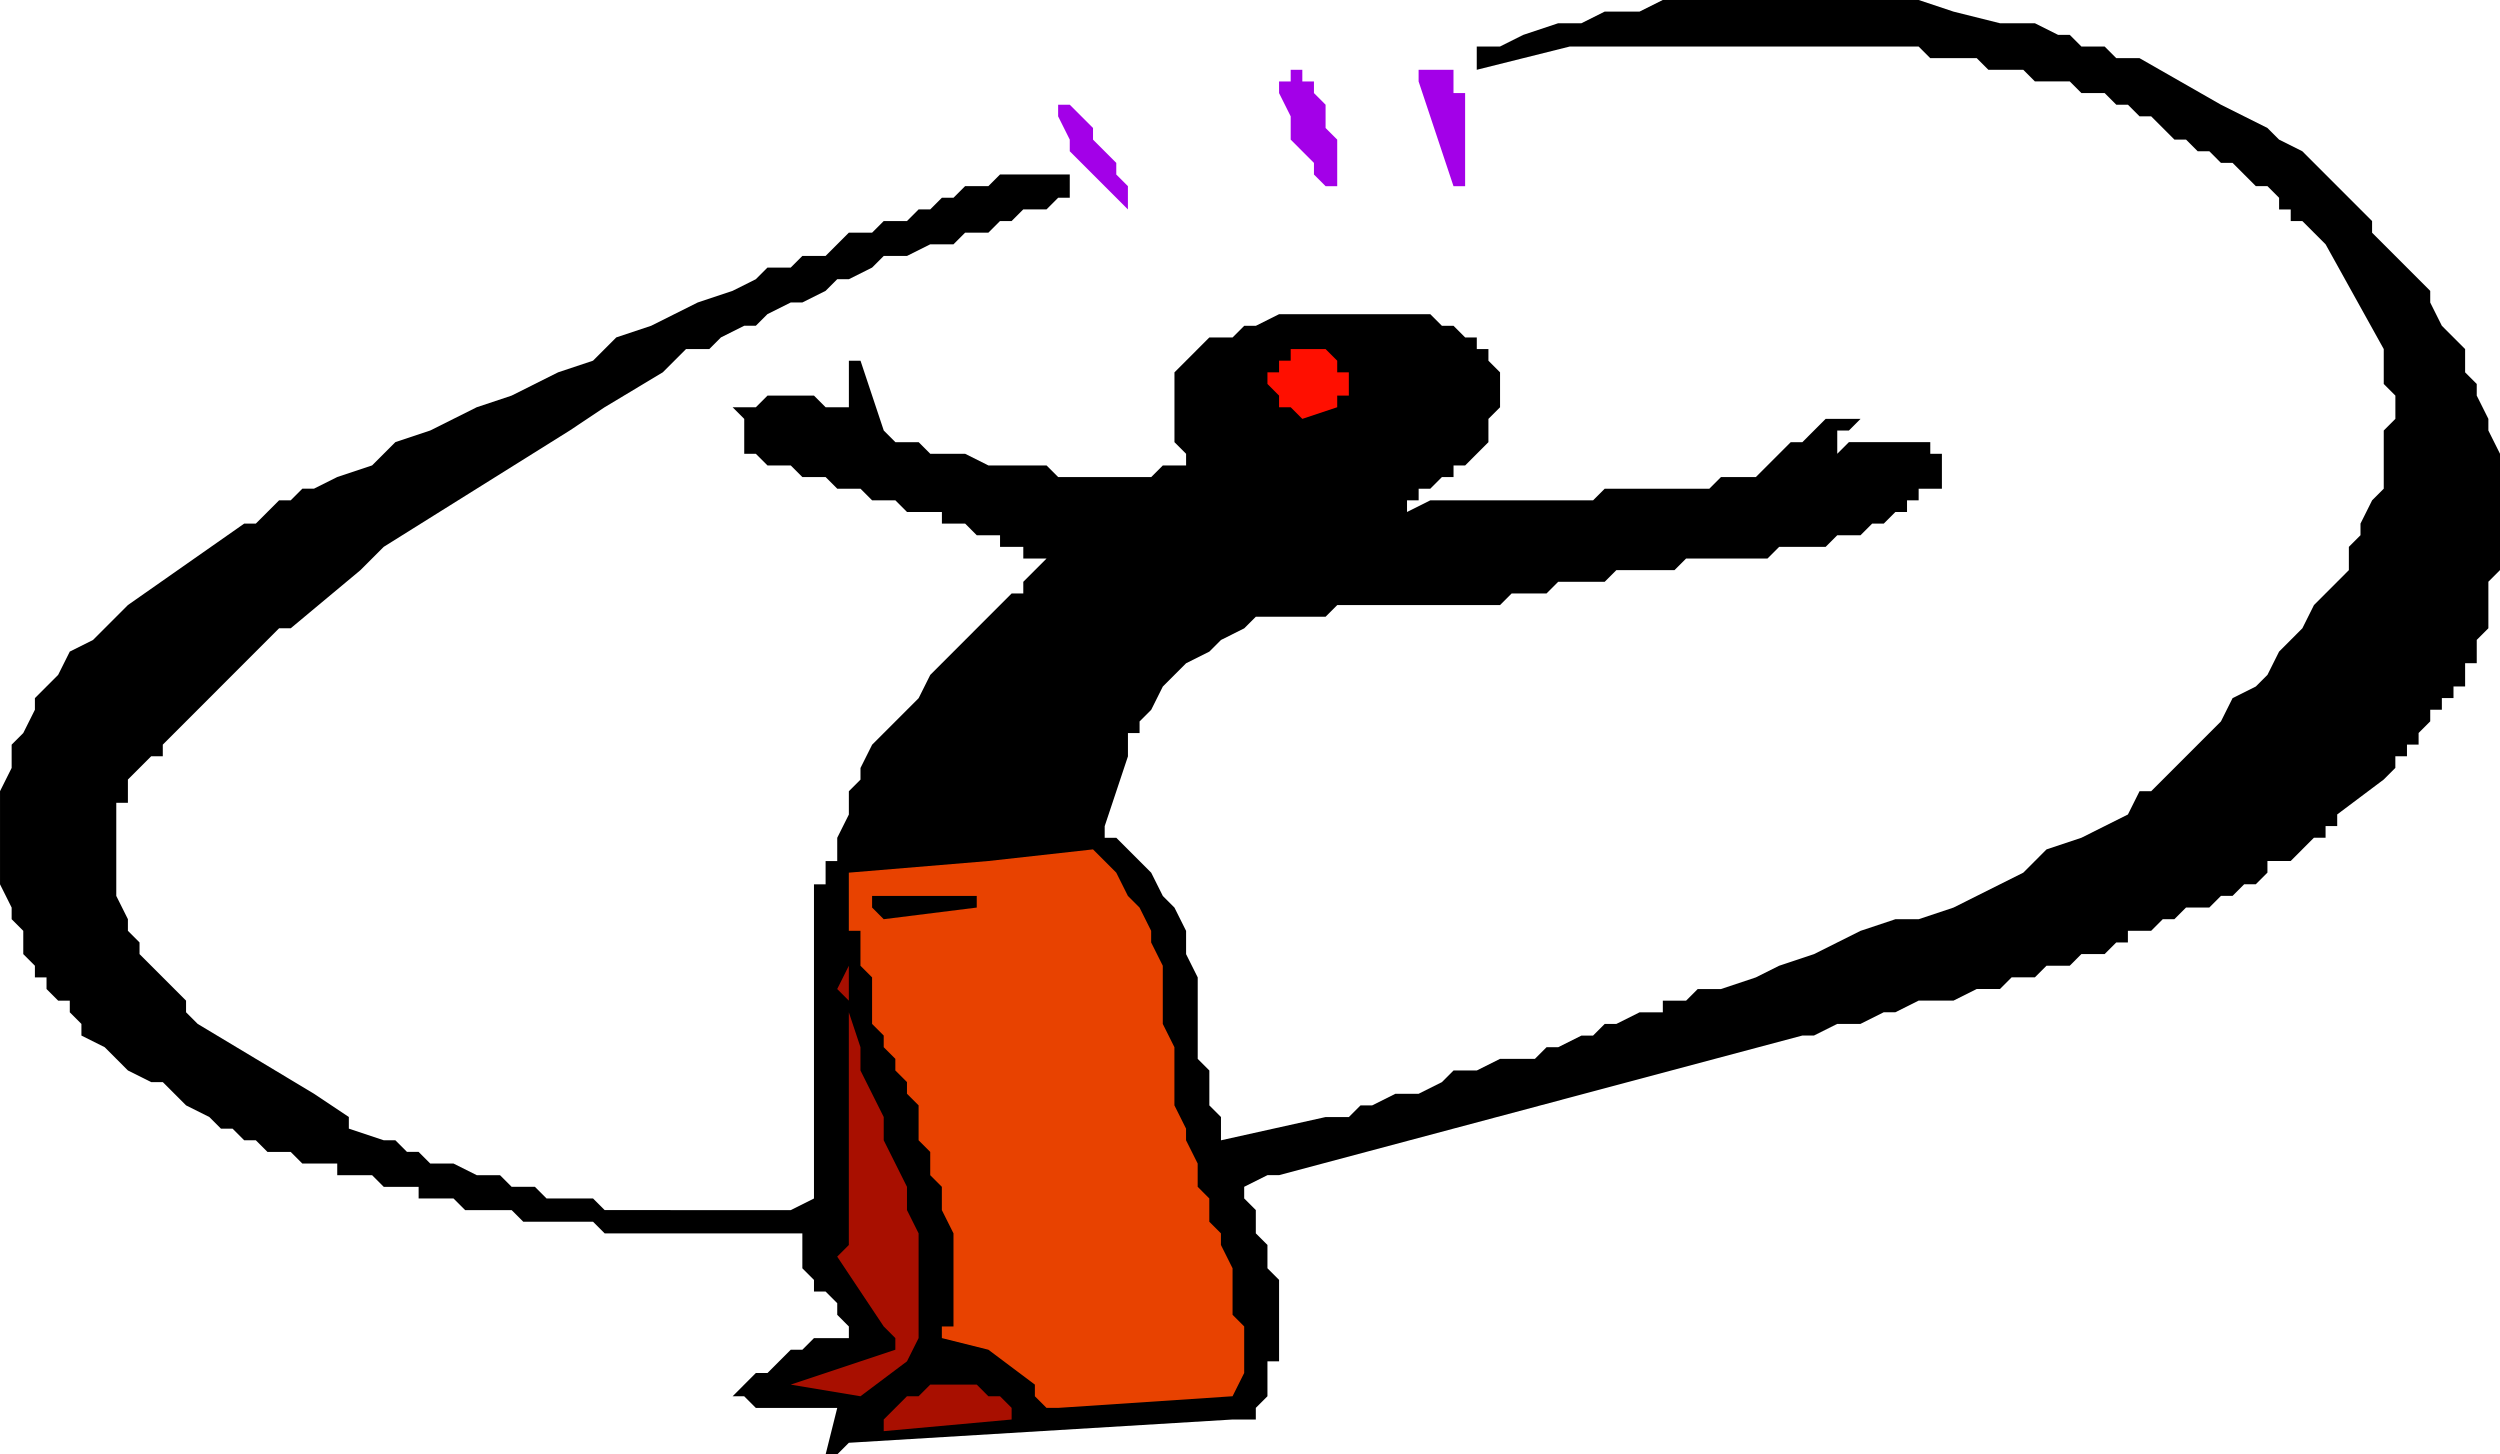 <svg xmlns="http://www.w3.org/2000/svg" fill-rule="evenodd" height="1.302in" preserveAspectRatio="none" stroke-linecap="round" viewBox="0 0 215 125" width="2.238in"><style>.brush1{fill:#000}.pen1{stroke:none}.brush2{fill:#a80f00}</style><path class="pen1 brush1" d="m72 125 1-1 33-2h2v-1l1-1v-3h1v-7l-1-1v-2l-1-1v-2l-1-1v-1l2-1h1l45-12h1l2-1h2l2-1h1l2-1h3l2-1h2l1-1h2l1-1h2l1-1h2l1-1h1v-1h2l1-1h1l1-1h2l1-1h1l1-1h1l1-1v-1h2l1-1 1-1h1v-1h1v-1l4-3 1-1v-1h1v-1h1v-1l1-1v-1h1v-1h1v-1h1v-2h1v-2l1-1v-4l1-1V39l-1-2v-1l-1-2v-1l-1-1v-2l-1-1-1-1-1-2v-1l-1-1-1-1-1-1-1-1-1-1v-1l-1-1-1-1-2-2-1-1-1-1-2-1-1-1-2-1-2-1-7-4h-2l-1-1h-2l-1-1h-1l-2-1h-3l-4-1-3-1h-22l-2 1h-3l-2 1h-2l-3 1-2 1h-2v2l8-2h30l1 1h4l1 1h3l1 1h3l1 1h2l1 1h1l1 1h1l1 1 1 1h1l1 1h1l1 1h1l1 1 1 1h1l1 1v1h1v1h1l1 1 1 1 5 9v3l1 1v2l-1 1v5l-1 1-1 2v1l-1 1v2l-1 1-1 1-1 1-1 2-1 1-1 1-1 2-1 1-2 1-1 2-1 1-1 1-1 1-1 1-1 1-1 1h-1l-1 2-2 1-2 1-3 1-2 2-2 1-2 1-2 1-3 1h-2l-3 1-2 1-2 1-3 1-2 1-3 1h-2l-1 1h-2v1h-2l-2 1h-1l-1 1h-1l-2 1h-1l-1 1h-3l-2 1h-2l-1 1-2 1h-2l-2 1h-1l-1 1h-2l-9 2v-2l-1-1v-3l-1-1v-7l-1-2v-2l-1-2-1-1-1-2-3-3h-1v-1l2-6v-2h1v-1l1-1 1-2 1-1 1-1 2-1 1-1 2-1 1-1h6l1-1h14l1-1h3l1-1h4l1-1h5l1-1h7l1-1h4l1-1h2l1-1h1l1-1h1v-1h1v-1h2v-3h-1v-1h-7l-1 1v-2h1l1-1h-3l-1 1-1 1h-1l-1 1-1 1-1 1h-3l-1 1h-9l-1 1h-14l-2 1v-1h1v-1h1l1-1h1v-1h1l1-1 1-1v-2l1-1v-3l-1-1v-1h-1v-1h-1l-1-1h-1l-1-1h-13l-2 1h-1l-1 1h-2l-1 1-1 1-1 1v6l1 1v1h-2l-1 1h-8l-1-1h-5l-2-1h-3l-1-1h-2l-1-1-2-6h-1v4h-2l-1-1h-4l-1 1h-2l1 1v3h1l1 1h2l1 1h2l1 1h2l1 1h2l1 1h3v1h2l1 1h2v1h2v1h2l-1 1-1 1v1h-1l-1 1-1 1-1 1-1 1-1 1-1 1-1 1-1 2-1 1-1 1-1 1-1 1-1 2v1l-1 1v2l-1 2v2h-1v2h-1v27l-2 1H52l-1-1h-4l-1-1h-2l-1-1h-2l-2-1h-2l-1-1h-1l-1-1h-1l-3-1v-1l-3-2-10-6-1-1v-1l-1-1-1-1-1-1-1-1v-1l-1-1v-1l-1-2v-8h1v-2l1-1 1-1h1v-1l1-1 1-1 8-8h1l6-5 1-1 1-1 8-5 8-5 3-2 5-3 1-1 1-1h2l1-1 2-1h1l1-1 2-1h1l2-1 1-1h1l2-1 1-1h2l2-1h2l1-1h2l1-1h1l1-1h2l1-1h1v-2h-6l-1 1h-2l-1 1h-1l-1 1h-1l-1 1h-2l-1 1h-2l-1 1-1 1h-2l-1 1h-2l-1 1-2 1-3 1-2 1-2 1-3 1-2 2-3 1-2 1-2 1-3 1-2 1-2 1-3 1-2 2-3 1-2 1h-1l-1 1h-1l-1 1-1 1h-1l-10 7-1 1-1 1-1 1-2 1-1 2-1 1-1 1v1l-1 2-1 1v2l-1 2v8l1 2v1l1 1v2l1 1v1h1v1l1 1h1v1l1 1v1l2 1 1 1 1 1 2 1h1l1 1 1 1 2 1 1 1h1l1 1h1l1 1h2l1 1h3v1h3l1 1h3v1h3l1 1h4l1 1h6l1 1h17v3l1 1v1h1l1 1v1l1 1v1h-3l-1 1h-1l-1 1-1 1h-1l-1 1-1 1h1l1 1h7l-1 4h1z"/><path class="pen1 brush2" d="m76 123 11-1v-1l-1-1h-1l-1-1h-4l-1 1h-1l-1 1-1 1v1z"/><path class="pen1" style="fill:#e84200" d="m91 121 15-1 1-2v-4l-1-1v-4l-1-2v-1l-1-1v-2l-1-1v-2l-1-2v-1l-1-2v-5l-1-2v-5l-1-2v-1l-1-2-1-1-1-2-1-1-1-1-9 1-12 1v5h1v3l1 1v4l1 1v1l1 1v1l1 1v1l1 1v3l1 1v2l1 1v2l1 2v8h-1v1l4 1 4 3v1l1 1h1z"/><path class="pen1 brush2" d="m74 120 4-3 1-2v-9l-1-2v-2l-1-2-1-2v-2l-1-2-1-2v-2l-1-3v-4l-1 2 1 1v21l-1 1 4 6 1 1v1l-9 3 6 1z"/><path class="pen1 brush1" d="m76 79 8-1v-1h-9v1l1 1z"/><path class="pen1" style="fill:#ff0f00" d="m112 36 3-1v-1h1v-2h-1v-1l-1-1h-3v1h-1v1h-1v1l1 1v1h1l1 1z"/><path class="pen1" d="M97 18v-2l-1-1v-1l-1-1-1-1v-1l-1-1-1-1h-1v1l1 2v1l1 1 1 1 1 1 1 1 1 1zm17-2h1v-4l-1-1V9l-1-1V7h-1V6h-1v1h-1v1l1 2v2l1 1 1 1v1l1 1zm11 0h1V8h-1V6h-3v1l3 9z" style="fill:#a300e8"/></svg>
